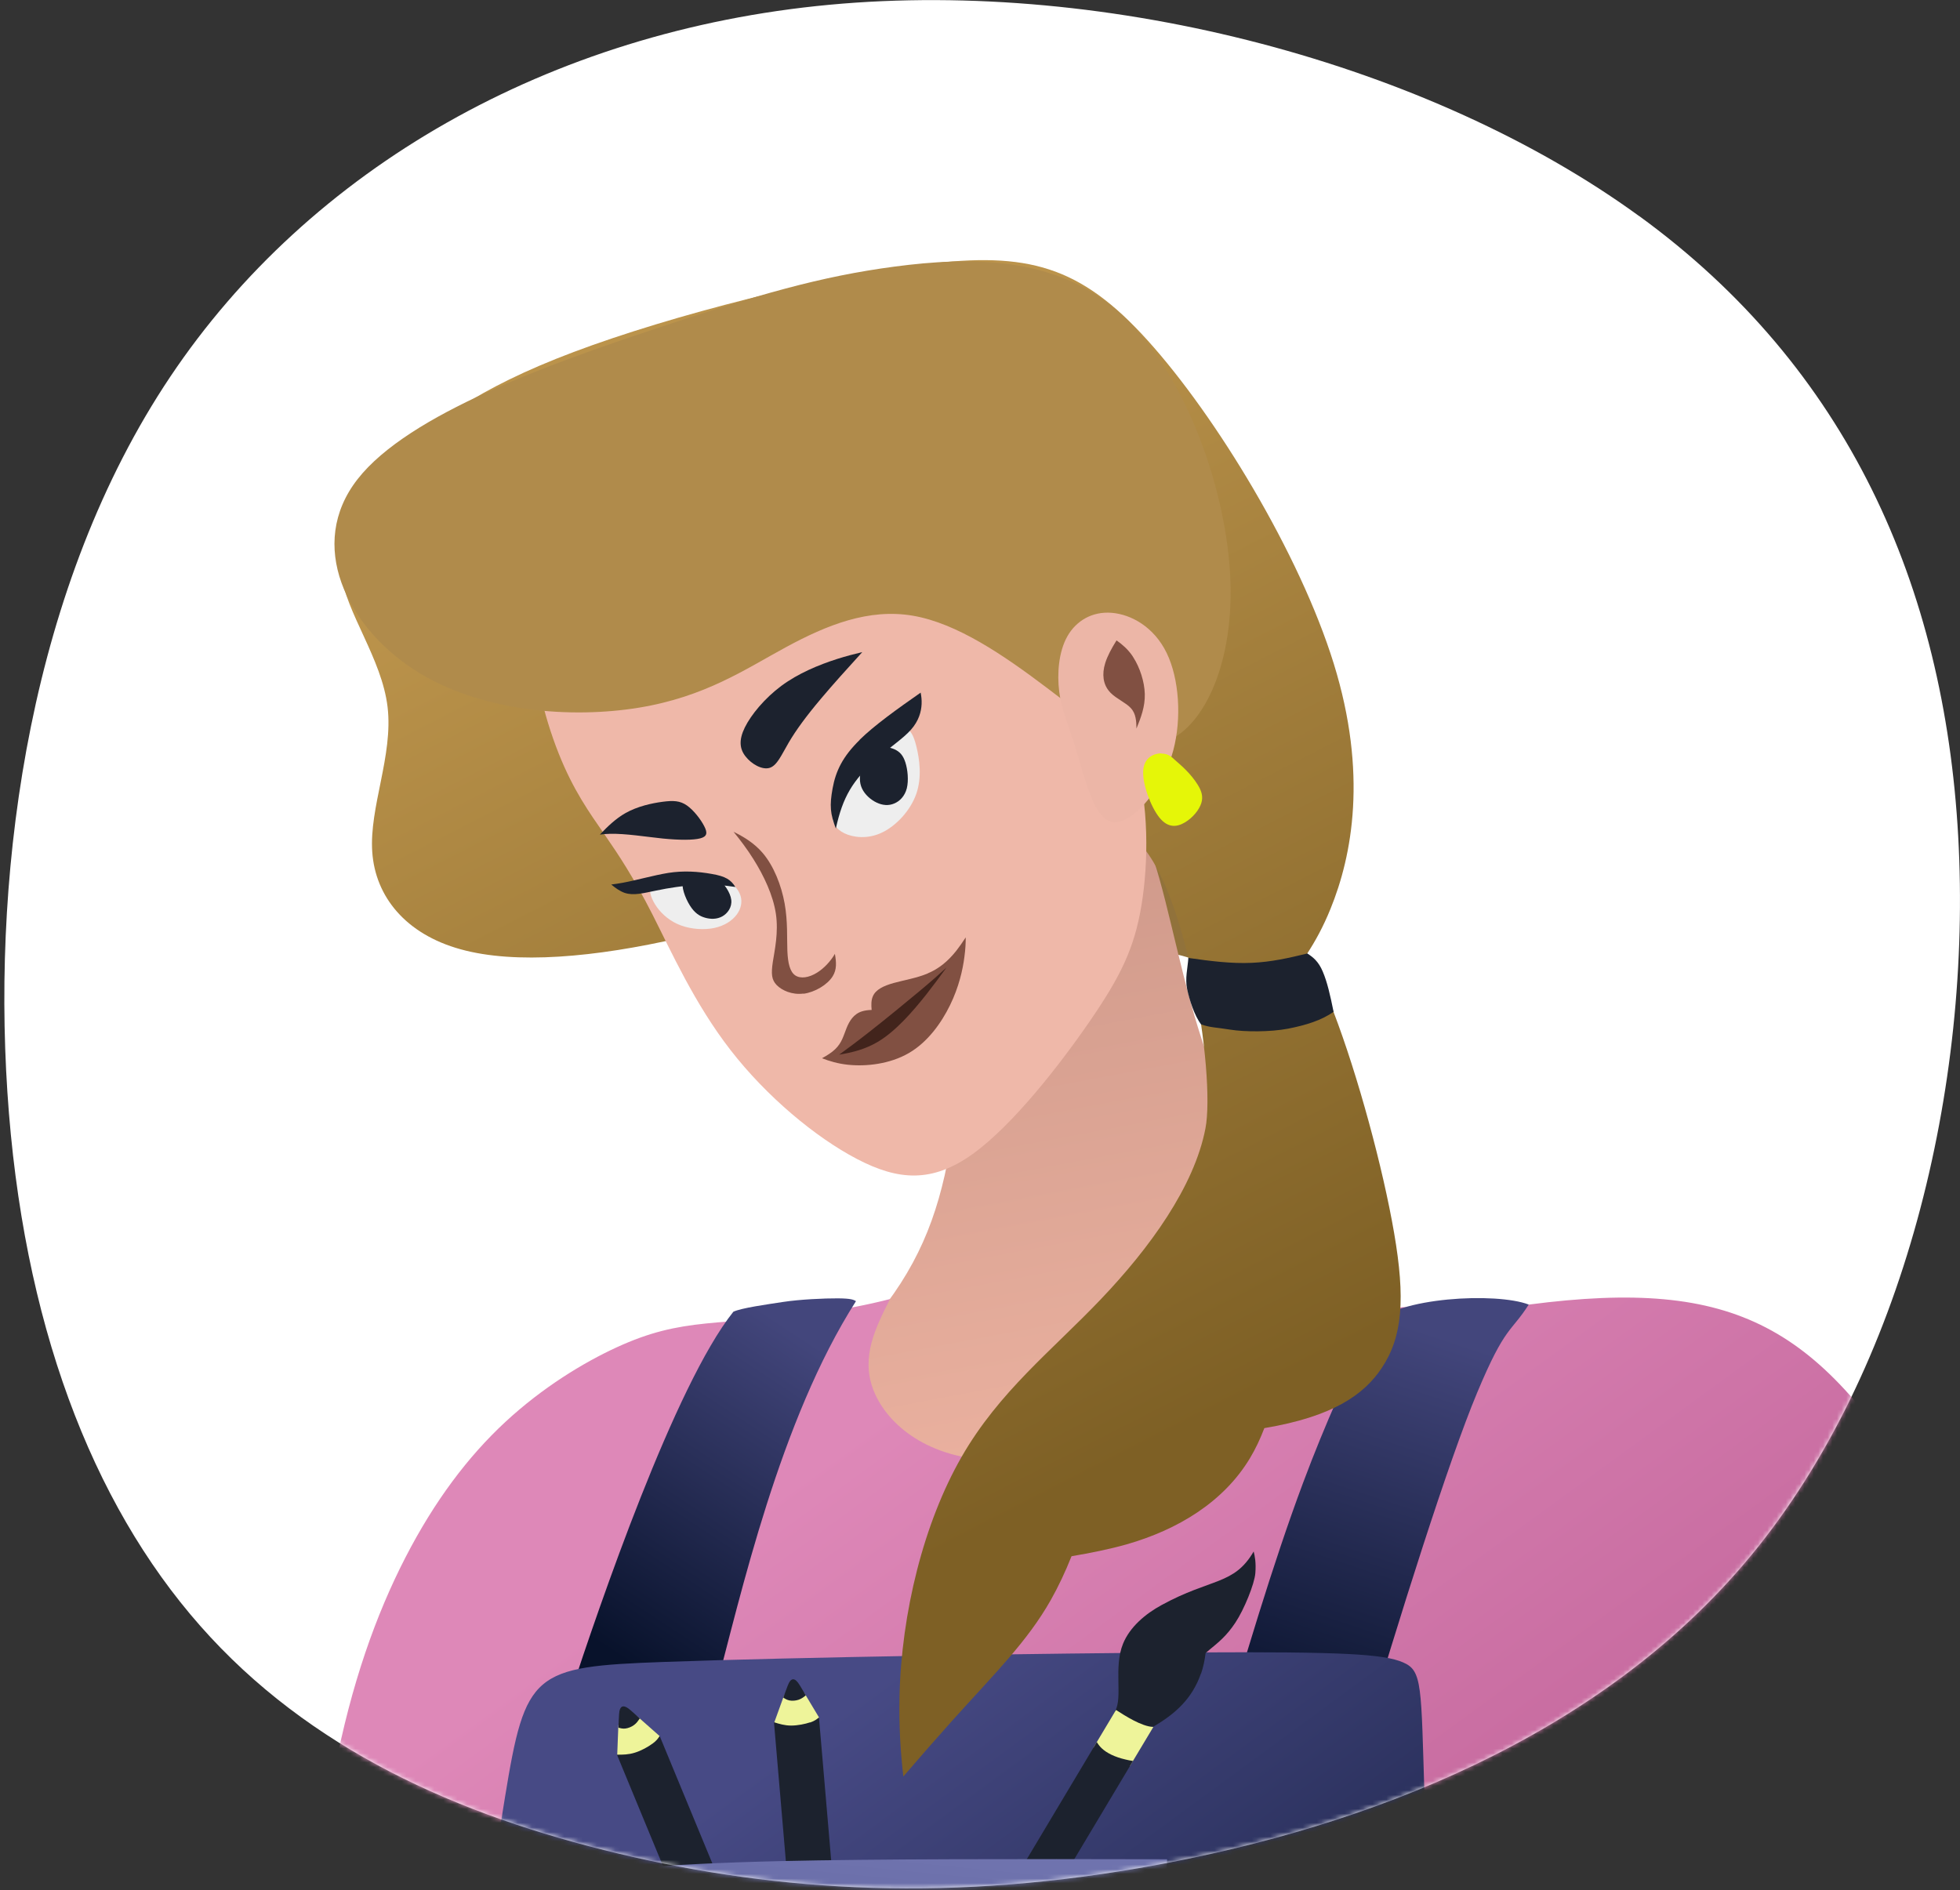 <?xml version="1.0" encoding="UTF-8"?> <svg xmlns="http://www.w3.org/2000/svg" width="422" height="407" viewBox="0 0 422 407" fill="none"><rect x="0" y="0" width="422" height="407" fill="#333333" stroke="none"/><path fill-rule="evenodd" clip-rule="evenodd" d="M352.89 46.512C307.967 13.819 238.924 -4.609 178.587 1.025C118.25 6.659 66.638 36.356 36.658 81.126C6.678 125.897 -1.651 185.742 1.59 235.148C4.831 284.553 19.661 323.502 43.102 350.089C66.525 376.676 98.559 390.902 133.231 399.156C167.903 407.409 205.213 409.708 249.307 401.53C293.401 393.352 344.26 374.698 377.066 334.883C409.873 295.049 424.627 234.055 421.612 180.07C418.597 126.104 397.813 79.166 352.89 46.493V46.512Z" fill="white"></path><mask id="mask0_3778_1293" style="mask-type:luminance" maskUnits="userSpaceOnUse" x="0" y="0" width="422" height="407"><path d="M352.889 46.512C307.966 13.819 238.923 -4.609 178.586 1.025C118.249 6.659 66.637 36.356 36.657 81.126C6.677 125.897 -1.652 185.742 1.589 235.148C4.83 284.553 19.66 323.502 43.101 350.089C66.524 376.676 98.558 390.902 133.23 399.156C167.902 407.409 205.212 409.708 249.306 401.53C293.4 393.352 344.259 374.698 377.065 334.883C409.872 295.049 424.626 234.055 421.611 180.07C418.596 126.104 397.812 79.166 352.889 46.493V46.512Z" fill="white"></path></mask><g mask="url(#mask0_3778_1293)"><path fill-rule="evenodd" clip-rule="evenodd" d="M231.708 131.227C247.348 130.719 258.617 142.043 265.174 152.916C271.713 163.788 273.541 174.189 274.238 181.481C274.935 188.774 274.483 192.976 273.145 197.856C271.807 202.717 269.546 208.257 265.57 208.766C261.594 209.275 255.865 204.752 247.254 204.809C238.642 204.865 227.11 209.52 214.768 202.209C202.406 194.898 189.216 175.659 192.645 159.85C196.056 144.06 216.087 131.717 231.727 131.227H231.708Z" fill="#91723B"></path><path fill-rule="evenodd" clip-rule="evenodd" d="M247.028 181.406C250.702 190.224 253.435 206.618 257.882 221.108C262.329 235.598 268.453 248.166 275.067 257.682C281.681 267.197 288.766 273.66 294.589 279.125C300.412 284.589 304.953 289.036 302.729 297.61C300.506 306.183 291.499 318.864 272.599 328.964C253.698 339.083 224.906 346.62 202.124 345.075C179.342 343.529 162.533 332.902 162.025 321.257C161.516 309.613 177.269 296.931 187.369 285.098C197.451 273.265 201.879 262.279 204.442 247.883C207.004 233.487 207.739 215.7 212.375 202.171C217.029 188.641 225.584 179.39 232.179 175.376C238.756 171.363 243.353 172.587 247.028 181.406Z" fill="url(#paint0_linear_3778_1293)"></path><path fill-rule="evenodd" clip-rule="evenodd" d="M346.201 753.117C358.11 762.784 370.038 772.469 381.947 782.135C388.806 765.271 394.761 743.96 404.748 726.191C434.841 672.696 455.474 640.418 481.818 582.156C497.288 547.938 462.465 476.693 448.879 444.566C431.11 402.527 407.781 351.652 396.871 336.672C385.961 321.692 386.677 324.122 382.606 321.164C376.219 321.56 369.849 321.974 363.461 322.37C355.359 329.945 347.916 344.529 348.123 364.691C348.33 384.985 356.282 410.913 368.417 443.944C380.553 476.994 396.852 517.149 408.366 540.985C412.643 549.86 416.261 556.492 419.464 561.674C416.487 570.738 411.418 579.141 406.293 593.01C393.668 627.04 382.079 669.7 367.174 702.016C362.161 712.888 358.807 715.394 351.496 719.162C344.184 722.931 332.878 727.943 323.475 737.572C314.073 747.201 306.535 761.408 304.236 767.683C301.937 773.957 304.858 772.281 310.926 768.738C316.993 765.177 326.189 759.75 333.726 756.396C338.343 754.342 342.338 753.08 346.238 753.136L346.201 753.117Z" fill="#EAB1A1"></path><path fill-rule="evenodd" clip-rule="evenodd" d="M372.187 476.485C367.985 490.259 362.992 502.017 357.376 511.589C346.033 530.96 332.201 541.474 323.609 546.034C315.035 550.594 311.7 549.218 274.314 539.929C236.928 530.639 165.455 513.436 123.453 501.565C81.432 489.694 68.863 483.174 62.456 476.429C56.05 469.683 55.823 462.692 57.218 457.567C58.612 452.442 61.646 449.182 64.096 436.143C66.545 423.103 68.411 400.285 72.01 381.404C75.628 362.542 80.98 347.638 87.273 335.409C93.567 323.18 100.784 313.626 108.811 306.184C116.839 298.741 125.695 293.37 132.799 290.111C139.903 286.851 145.255 285.683 152.02 284.985C158.766 284.288 166.925 284.062 176.705 282.649C181.491 281.971 186.654 281.009 191.629 279.728C188.501 285.909 185.391 292.089 187.954 299.061C190.517 306.014 198.752 313.74 213.28 314.437C227.789 315.134 248.574 308.765 263.536 302.17C278.497 295.575 287.618 288.754 296.738 281.914C312.397 280.293 313.791 282.913 329.186 280.915C374.015 275.074 391.841 285.494 415.264 324.442C426.683 343.436 445.357 368.007 452.762 380.801C456.173 386.699 483.458 411.93 475.544 420.164C461.317 413.531 380.215 475.675 381.345 486.924C378.255 486.811 375.165 482.364 372.206 476.485H372.187Z" fill="url(#paint1_linear_3778_1293)"></path><path fill-rule="evenodd" clip-rule="evenodd" d="M153.864 364.632C159.555 343.188 167.903 305.842 184.297 280.178C183.788 279.877 183.26 279.594 180.377 279.575C177.494 279.556 172.18 279.801 168.619 280.348C165.076 280.894 159.687 281.629 157.897 282.458C145.272 298.305 129.179 345.299 122.697 365.046C133.155 364.896 143.595 364.764 153.864 364.65V364.632Z" fill="url(#paint2_linear_3778_1293)"></path><path fill-rule="evenodd" clip-rule="evenodd" d="M261.593 379.064C272.503 378.292 282.716 377.84 292.609 377.557C301.277 348.162 311.943 314.433 318.048 299.868C324.134 285.302 325.284 286.998 329.147 280.912C322.156 278.236 300.825 279.291 295.417 285.17C290.386 295.459 285.392 306.369 280.568 319.276C274.048 336.706 267.811 357.715 261.612 379.064H261.593Z" fill="url(#paint3_linear_3778_1293)"></path><path fill-rule="evenodd" clip-rule="evenodd" d="M349.481 523.272C342.188 524.723 335.216 525.458 329.506 523.253C321.95 520.333 316.617 512.249 312.999 485.172C309.382 458.095 307.497 412.024 306.725 387.453C305.952 362.863 306.291 359.773 302.089 357.964C297.868 356.155 289.106 355.646 257.392 355.816C225.679 355.985 171.013 356.852 142.88 357.87C114.747 358.887 113.126 360.055 108.717 387.057C104.289 414.04 97.053 466.857 93.359 496.779C89.647 526.701 89.478 533.768 90.457 538.817C91.456 543.886 93.623 546.958 99.766 551.48C105.909 556.002 116.047 561.975 124.093 564.858C132.139 567.76 138.113 567.572 169.035 567.572C199.957 567.572 255.847 567.76 289.841 566.479C323.834 565.216 335.951 562.503 343.187 558.791C350.423 555.079 352.778 550.387 353.588 546.486C354.399 542.605 353.683 539.533 352.665 535.501C351.761 531.94 350.649 527.644 349.481 523.253V523.272Z" fill="url(#paint4_linear_3778_1293)"></path><path fill-rule="evenodd" clip-rule="evenodd" d="M259.54 242.983C257.128 255.533 247.517 268.76 237.003 279.783C226.507 290.806 215.125 299.625 207.023 313.738C198.92 327.851 194.058 347.259 193.663 365.462C193.531 371.265 193.851 376.937 194.492 382.533C198.072 378.369 201.709 374.205 205.006 370.53C214.391 360.11 221.193 353.44 226.224 344.565C227.883 341.626 229.371 338.46 230.709 335.106C234.76 334.409 238.718 333.636 242.524 332.562C253.604 329.397 263.459 323.423 269.131 313.983C270.337 311.967 271.355 309.8 272.221 307.52C286.957 305.052 293.665 300.341 297.509 294.556C302.013 287.791 302.578 279.557 300.166 265.519C297.754 251.481 292.384 231.659 287.108 217.866C285.205 212.91 283.339 208.746 281.455 205.316C283.188 202.678 284.903 199.55 286.448 195.744C291.14 184.25 294.494 166.557 287.164 142.89C279.834 119.242 261.82 89.621 247.159 73.379C232.499 57.117 221.174 54.216 199.221 56.891C177.269 59.567 144.707 67.82 123.527 75.791C102.366 83.761 92.586 91.449 85.049 99.137C77.492 106.825 72.178 114.532 73.347 123.275C74.515 132.018 82.203 141.778 83.447 152.236C84.691 162.694 79.471 173.849 80.149 183.459C80.809 193.069 87.347 201.152 99.181 204.412C110.996 207.691 128.087 206.164 146.422 201.962C164.738 197.76 184.279 190.902 201.558 184.721C218.838 178.541 233.856 173.02 243.786 180.218C255.243 188.527 261.763 231.414 259.54 242.983Z" fill="url(#paint5_linear_3778_1293)"></path><path fill-rule="evenodd" clip-rule="evenodd" d="M255.865 206.277C255.715 208.444 255.112 210.687 255.601 213.004C256.091 215.303 257.147 218.657 258.598 220.579C260.746 221.314 261.744 221.201 264.854 221.71C267.963 222.218 273.522 222.237 277.347 221.502C281.172 220.749 284.545 219.712 287.127 217.866C286.392 214.248 285.77 211.497 284.809 209.236C283.867 206.974 282.642 206.07 281.474 205.316C277.516 206.277 273.786 207.144 269.452 207.332C265.117 207.521 260.614 206.956 255.884 206.277H255.865Z" fill="#1C222E"></path><path fill-rule="evenodd" clip-rule="evenodd" d="M168.637 365.554C168.034 367.137 167.676 368.305 166.715 370.867C166.621 371.112 167.393 370.999 167.28 371.263C171.633 379.271 176.419 370.999 175.911 370.698C175.76 370.434 176.438 370.02 176.325 369.794C175.006 367.57 174.347 366.477 173.499 365.083C171.935 362.464 169.655 362.859 168.637 365.554Z" fill="#EEF49A"></path><path fill-rule="evenodd" clip-rule="evenodd" d="M173.5 365.069C172.992 364.24 172.558 363.505 172.2 362.902C171.145 361.143 170.278 361.168 169.6 362.977C169.336 363.674 169.016 364.541 168.639 365.54C169.034 365.804 169.43 366.049 169.995 366.162C170.561 366.275 171.314 366.218 171.936 366.011C172.558 365.804 173.029 365.446 173.5 365.069Z" fill="#1C222E"></path><path fill-rule="evenodd" clip-rule="evenodd" d="M174.423 370.872C173.387 371.23 171.747 371.569 170.334 371.569C168.94 371.569 167.79 371.211 166.641 370.853C169.656 406.07 172.671 441.287 175.685 476.523C176.854 477.051 178.079 477.428 179.492 477.466C181.376 477.503 183.543 476.938 185.428 476.203C182.394 440.741 179.36 405.279 176.326 369.816C175.893 370.174 175.459 370.551 174.423 370.909V370.872Z" fill="#1C222E"></path><path fill-rule="evenodd" clip-rule="evenodd" d="M133.119 372.017C133.024 373.77 133.024 375.013 132.893 377.84C132.893 378.103 133.59 377.745 133.571 378.047C140.355 384.567 142.465 374.957 141.862 374.806C141.636 374.599 142.182 373.958 141.975 373.789C139.978 372.017 138.998 371.15 137.735 370.039C135.38 367.947 133.269 369.04 133.1 372.017H133.119Z" fill="#EEF49A"></path><path fill-rule="evenodd" clip-rule="evenodd" d="M137.753 370.038C137 369.378 136.34 368.794 135.813 368.304C134.23 366.91 133.388 367.205 133.287 369.19C133.25 369.944 133.193 370.905 133.137 372.016C133.608 372.148 134.079 372.28 134.663 372.205C135.266 372.129 135.982 371.847 136.51 371.451C137.056 371.055 137.395 370.547 137.753 370.038Z" fill="#1C222E"></path><path fill-rule="evenodd" clip-rule="evenodd" d="M140.467 375.467C139.562 376.145 138.055 376.993 136.679 377.408C135.303 377.841 134.06 377.841 132.835 377.841C146.76 411.513 160.667 445.185 174.592 478.857C175.892 479.027 177.23 479.008 178.625 478.594C180.49 478.047 182.45 476.823 184.071 475.504C170.051 441.605 156.05 407.707 142.031 373.809C141.71 374.299 141.409 374.788 140.485 375.467H140.467Z" fill="#1C222E"></path><path fill-rule="evenodd" clip-rule="evenodd" d="M258.597 360.372C259.087 358.959 259.389 357.47 259.577 355.944C259.822 355.736 260.067 355.529 260.312 355.322C262.442 353.569 264.1 352.25 265.984 349.405C267.868 346.579 270.092 341.095 270.28 338.778C270.469 336.479 270.167 335.066 269.922 334.086C265.683 341.359 260.821 339.758 250.099 345.618C246.669 347.483 243.278 350.291 241.789 353.965C239.716 359.072 241.789 365.591 240.074 368.474C240.225 368.625 240.376 368.776 240.564 368.945C240.64 369.021 240.734 369.096 240.828 369.152C242.166 370.208 244.559 371.432 246.481 371.96C246.99 372.092 247.744 371.772 248.271 371.828C253.02 369.077 256.694 365.799 258.579 360.334L258.597 360.372Z" fill="#1C222E"></path><path fill-rule="evenodd" clip-rule="evenodd" d="M248.309 371.867C245.802 371.772 242.26 369.473 240.281 368.211C238.661 370.905 237.059 373.6 235.438 376.313C235.683 376.822 236.004 377.312 236.418 377.746C237.492 378.876 239.226 379.686 241.619 380.082C242.147 380.176 242.693 380.233 243.277 380.289C244.954 377.501 246.613 374.712 248.29 371.923C248.29 371.923 248.29 371.904 248.309 371.885V371.867Z" fill="#EEF49A"></path><path fill-rule="evenodd" clip-rule="evenodd" d="M236.155 375.109C217.406 406.464 198.675 437.837 179.926 469.192C180.472 469.663 181.094 470.134 181.772 470.567C183.393 471.585 185.428 472.47 187.708 473.262C206.457 441.907 225.188 410.553 243.937 379.198C243.372 379.104 242.844 379.01 242.336 378.878C240.037 378.35 238.303 377.502 237.191 376.447C236.758 376.033 236.438 375.599 236.155 375.128V375.109Z" fill="#1C222E"></path><path fill-rule="evenodd" clip-rule="evenodd" d="M137.924 402.204C136.303 420.312 134.833 437.138 134.061 448.029C133.081 461.917 133.213 466.175 136.379 470.358C139.525 474.542 145.687 478.649 163.89 480.27C182.093 481.89 212.318 481.005 228.09 479.026C243.862 477.048 245.181 473.957 246.651 460.748C248.121 447.54 249.741 424.212 250.608 410.928C250.91 406.349 251.136 402.958 251.286 400.357C218.913 400.282 188.613 400.282 168.073 400.753C154.487 401.073 145.178 401.582 137.924 402.185V402.204Z" fill="url(#paint6_linear_3778_1293)"></path><path fill-rule="evenodd" clip-rule="evenodd" d="M123.338 404.619C126.88 404.129 129.971 407.351 129.914 414.926C129.858 422.5 126.616 434.409 123.017 442.851C119.418 451.292 115.442 456.248 112.408 456.323C109.375 456.38 107.264 451.537 108.376 445.338C109.488 439.139 113.841 431.564 114.952 426.043C116.064 420.522 113.954 417.036 114.896 413.192C115.819 409.348 119.795 405.127 123.338 404.619Z" fill="#DF88B9"></path><path fill-rule="evenodd" clip-rule="evenodd" d="M114.804 133.925C114.238 143.14 117.122 154.295 120.287 162.246C123.453 170.198 126.864 174.928 130.124 179.638C133.365 184.33 136.436 188.984 140.488 196.936C144.52 204.887 149.532 216.118 157.296 226.124C165.059 236.129 175.593 244.91 184.506 249.564C193.419 254.218 200.674 254.746 209.379 248.528C218.066 242.291 228.185 229.289 234.724 219.773C241.263 210.239 244.24 204.19 245.766 194.939C247.293 185.687 247.387 173.213 244.391 163.245C241.413 153.277 235.346 145.815 227.808 134.623C220.271 123.43 211.245 108.506 203.161 100.498C195.096 92.509 187.973 91.454 178.796 91.887C169.62 92.32 158.389 94.261 148.816 97.559C139.244 100.856 131.348 105.51 125.375 111.484C119.402 117.457 115.369 124.749 114.804 133.963V133.925Z" fill="#EFB8A9"></path><path fill-rule="evenodd" clip-rule="evenodd" d="M89.044 144.133C103.384 153.479 123.282 154.723 137.547 152.386C151.812 150.05 160.442 144.114 169.242 139.347C178.042 134.58 187.03 130.962 196.546 132.582C206.043 134.203 216.049 141.043 225.471 148.165C234.874 155.288 243.693 162.655 251.456 159.471C259.238 156.286 265.966 142.569 264.835 123.349C263.704 104.13 254.716 79.445 240.96 67.235C227.204 55.025 208.681 55.289 192.664 57.399C176.647 59.51 163.136 63.448 140.976 70.834C118.817 78.221 88.007 89.055 76.984 103.187C65.96 117.319 74.723 134.787 89.044 144.133Z" fill="#B08B4B"></path><path fill-rule="evenodd" clip-rule="evenodd" d="M228.052 148.898C227.581 145.149 227.902 140.4 229.805 137.027C231.708 133.655 235.175 131.619 239.359 131.959C243.561 132.298 248.479 135.011 251.192 140.608C253.906 146.204 254.433 154.702 252.624 161.542C250.797 168.382 246.632 173.582 243.41 175.787C240.188 178.011 237.889 177.238 235.986 173.828C234.082 170.398 232.594 164.331 231.199 159.884C229.805 155.456 228.524 152.667 228.052 148.917V148.898Z" fill="#ECB6A7"></path><path fill-rule="evenodd" clip-rule="evenodd" d="M179.191 175.47C179.153 177.053 179.888 178.504 181.791 179.427C183.694 180.35 186.785 180.746 189.856 179.295C192.947 177.844 196.018 174.547 197.281 170.948C198.543 167.33 197.959 163.411 197.318 160.791C196.678 158.172 195.943 156.872 194.567 156.891C193.192 156.891 191.175 158.229 188.763 160.716C186.37 163.203 183.581 166.821 181.791 169.497C180.001 172.172 179.229 173.887 179.191 175.489V175.47Z" fill="#EEEEEE"></path><path fill-rule="evenodd" clip-rule="evenodd" d="M185.56 165.35C185.013 166.952 184.976 168.478 185.598 169.797C186.219 171.116 187.482 172.228 188.763 172.831C190.045 173.434 191.345 173.528 192.532 173.019C193.719 172.529 194.812 171.436 195.245 169.74C195.66 168.044 195.434 165.746 194.944 164.2C194.454 162.655 193.738 161.864 192.57 161.337C191.401 160.828 189.8 160.602 188.481 161.318C187.162 162.034 186.106 163.73 185.56 165.331V165.35Z" fill="#1C222E"></path><path fill-rule="evenodd" clip-rule="evenodd" d="M140.052 190.98C139.694 192.016 140.297 193.749 141.447 195.351C142.615 196.953 144.348 198.441 146.591 199.271C148.833 200.1 151.603 200.288 153.808 199.817C156.013 199.346 157.652 198.234 158.613 196.953C159.555 195.69 159.819 194.277 159.48 193.033C159.141 191.79 158.236 190.754 157.313 190.038C156.389 189.321 155.447 188.945 153.054 188.869C150.661 188.794 146.817 189.039 144.254 189.321C141.692 189.604 140.391 189.924 140.052 190.961V190.98Z" fill="#EEEEEE"></path><path fill-rule="evenodd" clip-rule="evenodd" d="M153.242 188.186C150.283 187.659 147.193 187.451 143.914 187.96C140.654 188.488 136.999 189.562 133.965 190.108C133.136 190.259 132.363 190.372 131.609 190.466C132.57 191.276 133.531 191.936 134.53 192.275C136.433 192.897 138.468 192.331 141.276 191.766C144.084 191.182 147.136 190.692 150.434 190.579C154.09 190.447 155.786 190.617 158.33 190.994C157.35 189.43 156.219 188.695 153.242 188.186Z" fill="#1C222E"></path><path fill-rule="evenodd" clip-rule="evenodd" d="M185.087 159.339C181.432 162.919 179.943 166.028 179.265 169.759C178.586 173.49 178.756 175.242 179.962 178.408C181.47 171.605 183.505 168.082 188.894 163.296C191.589 160.902 194.453 159.037 196.149 157.115C197.845 155.193 198.353 153.234 198.429 151.594C198.466 150.69 198.372 149.898 198.221 149.145C193.153 152.687 188.272 156.173 185.087 159.301V159.339Z" fill="#1C222E"></path><path fill-rule="evenodd" clip-rule="evenodd" d="M151.623 177.904C150.907 176.491 149.38 174.475 147.892 173.439C146.403 172.402 144.952 172.346 142.672 172.647C140.392 172.949 137.264 173.608 134.645 175.097C132.591 176.265 130.838 177.942 129.161 179.714C129.839 179.619 130.556 179.563 131.328 179.544C134.701 179.468 139.054 180.185 142.691 180.561C146.328 180.919 149.267 180.919 150.775 180.524C152.282 180.128 152.358 179.318 151.623 177.904Z" fill="#1C222E"></path><path fill-rule="evenodd" clip-rule="evenodd" d="M160.535 162.898C161.798 164.518 164.078 165.837 165.699 165.347C167.319 164.857 168.261 162.54 169.825 159.883C171.389 157.226 173.556 154.249 176.797 150.405C179.285 147.446 182.394 143.998 185.654 140.418C183.901 140.833 182.111 141.304 180.265 141.888C176.194 143.188 171.842 145.016 168.224 147.691C164.606 150.386 161.704 153.928 160.366 156.642C159.028 159.374 159.254 161.277 160.517 162.879L160.535 162.898Z" fill="#1C222E"></path><path fill-rule="evenodd" clip-rule="evenodd" d="M199.748 209.615C197.393 210.613 194.642 211.047 192.418 211.669C190.214 212.29 188.555 213.082 187.933 214.533C187.575 215.343 187.557 216.36 187.67 217.472C186.897 217.491 186.2 217.585 185.597 217.774C183.788 218.339 182.883 219.846 182.262 221.392C181.64 222.937 181.282 224.519 179.831 225.914C179.115 226.611 178.116 227.252 176.985 227.873C178.625 228.514 180.415 229.042 182.525 229.268C186.482 229.701 191.608 229.117 195.64 226.781C199.692 224.444 202.65 220.336 204.553 216.436C206.457 212.535 207.286 208.842 207.644 206.035C207.87 204.376 207.926 203.058 207.926 201.852C207.248 202.888 206.57 203.868 205.891 204.734C204.045 207.052 202.104 208.616 199.748 209.596V209.615Z" fill="#815042"></path><path fill-rule="evenodd" clip-rule="evenodd" d="M172.993 213.987C175.442 213.667 178.156 212.047 179.286 210.219C180.191 208.768 180.078 207.204 179.757 205.395C178.853 206.978 177.402 208.523 175.913 209.446C174.161 210.539 172.352 210.803 171.221 210.031C170.091 209.258 169.638 207.449 169.525 204.754C169.412 202.06 169.638 198.48 168.941 194.579C168.244 190.679 166.605 186.458 164.174 183.632C162.402 181.578 160.235 180.24 157.937 179.109C159.406 180.918 160.857 182.821 162.233 185.026C164.438 188.531 166.473 192.789 167.057 196.803C167.641 200.816 166.793 204.566 166.397 207.11C166.02 209.654 166.096 210.954 167.226 212.122C168.357 213.271 170.543 214.27 172.974 213.95L172.993 213.987Z" fill="#815042"></path><path fill-rule="evenodd" clip-rule="evenodd" d="M203.762 208.371C202.273 209.728 200.804 211.066 197.864 213.515C194.943 215.965 190.572 219.526 187.217 222.164C184.579 224.237 182.563 225.725 180.679 227.101C183.543 226.63 186.351 225.933 189.083 224.293C192.795 222.051 196.3 218.094 199.409 214.175C200.936 212.234 202.368 210.293 203.762 208.371Z" fill="#42241C"></path><path fill-rule="evenodd" clip-rule="evenodd" d="M243.805 141.215C242.806 139.783 241.638 138.765 240.394 137.898C239.339 139.594 238.434 141.252 237.963 142.779C237.191 145.247 237.549 147.377 238.83 148.865C238.924 148.978 239.018 149.072 239.113 149.185C240.432 150.504 242.41 151.315 243.466 152.464C244.596 153.689 244.653 155.291 244.69 156.873C245.633 154.537 246.556 152.2 246.481 149.411C246.405 146.773 245.425 143.759 244.012 141.554C243.937 141.441 243.861 141.309 243.786 141.196L243.805 141.215Z" fill="#815042"></path><path fill-rule="evenodd" clip-rule="evenodd" d="M148.532 194.975C149.55 196.596 150.605 197.274 151.811 197.613C153.017 197.953 154.336 197.971 155.504 197.331C156.654 196.69 157.634 195.371 157.445 193.769C157.257 192.168 155.9 190.283 154.77 189.398C153.639 188.493 152.734 188.588 151.246 188.55C149.757 188.512 147.684 188.362 147.119 189.568C146.554 190.773 147.515 193.355 148.532 194.975Z" fill="#1C222E"></path><path fill-rule="evenodd" clip-rule="evenodd" d="M250.061 162.219C248.572 162.219 246.349 163.01 246.141 165.893C245.934 168.757 247.743 173.713 249.627 176.049C251.512 178.386 253.453 178.084 255.13 177.086C256.807 176.087 258.201 174.391 258.653 172.921C259.106 171.452 258.635 170.208 257.9 169.021C257.165 167.815 256.185 166.666 255.318 165.799C254.47 164.932 253.754 164.348 253.019 163.689C252.284 163.01 251.549 162.256 250.061 162.275V162.219Z" fill="#E5F608"></path></g><defs><linearGradient id="paint0_linear_3778_1293" x1="237.267" y1="331.432" x2="210.341" y2="188.792" gradientUnits="userSpaceOnUse"><stop stop-color="#EEB4A2"></stop><stop offset="1" stop-color="#D09A8B"></stop></linearGradient><linearGradient id="paint1_linear_3778_1293" x1="310.626" y1="498.248" x2="176.334" y2="314.149" gradientUnits="userSpaceOnUse"><stop stop-color="#BB5C93"></stop><stop offset="1" stop-color="#DE88B8"></stop></linearGradient><linearGradient id="paint2_linear_3778_1293" x1="133.683" y1="357.132" x2="177.341" y2="290.748" gradientUnits="userSpaceOnUse"><stop stop-color="#08122B"></stop><stop offset="1" stop-color="#43467C"></stop></linearGradient><linearGradient id="paint3_linear_3778_1293" x1="280.474" y1="373.072" x2="308.963" y2="287.242" gradientUnits="userSpaceOnUse"><stop stop-color="#08122B"></stop><stop offset="1" stop-color="#43467C"></stop></linearGradient><linearGradient id="paint4_linear_3778_1293" x1="274.973" y1="556.341" x2="152.534" y2="389.521" gradientUnits="userSpaceOnUse"><stop stop-color="#08122B"></stop><stop offset="1" stop-color="#474A85"></stop></linearGradient><linearGradient id="paint5_linear_3778_1293" x1="257.373" y1="306.973" x2="150.442" y2="97.815" gradientUnits="userSpaceOnUse"><stop stop-color="#7E6025"></stop><stop offset="1" stop-color="#BB934B"></stop></linearGradient><linearGradient id="paint6_linear_3778_1293" x1="187.784" y1="477.481" x2="195.377" y2="400.018" gradientUnits="userSpaceOnUse"><stop stop-color="#474A85"></stop><stop offset="1" stop-color="#6F73AE"></stop></linearGradient></defs></svg> 